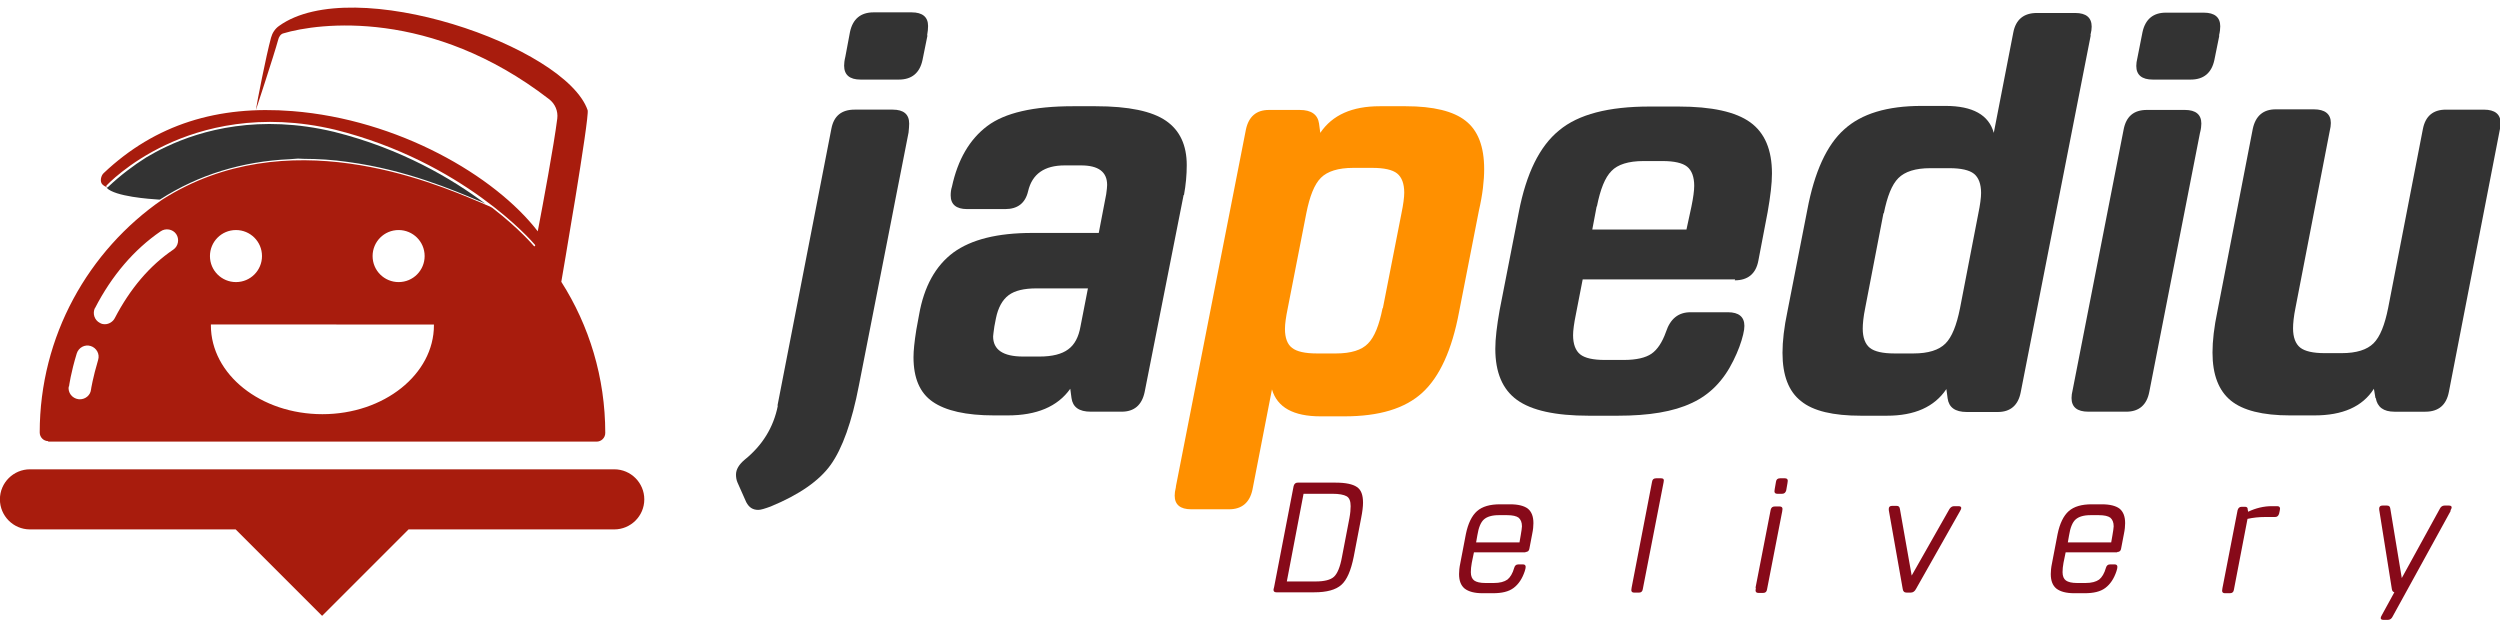 <?xml version="1.0" encoding="UTF-8" standalone="no"?>
<svg
   xmlns:dc="http://purl.org/dc/elements/1.1/"
   xmlns:cc="http://creativecommons.org/ns#"
   xmlns:rdf="http://www.w3.org/1999/02/22-rdf-syntax-ns#"
   xmlns:svg="http://www.w3.org/2000/svg"
   xmlns="http://www.w3.org/2000/svg"
   xmlns:sodipodi="http://sodipodi.sourceforge.net/DTD/sodipodi-0.dtd"
   xmlns:inkscape="http://www.inkscape.org/namespaces/inkscape"
   width="150"
   height="38"
   viewBox="0 0 39.687 10.054"
   version="1.1"
   id="svg843"
   inkscape:version="1.0.1 (1.0.1+r74)"
   sodipodi:docname="logo.svg">
  <defs
     id="defs837">
    <clipPath
       clipPathUnits="userSpaceOnUse"
       id="clipPath4274">
      <path
         d="M 0,1000 H 1000 V 0 H 0 Z"
         id="path4276"
         inkscape:connector-curvature="0" />
    </clipPath>
    <clipPath
       clipPathUnits="userSpaceOnUse"
       id="clipPath4239">
      <path
         d="M 0,1000 H 1000 V 0 H 0 Z"
         id="path4241"
         inkscape:connector-curvature="0" />
    </clipPath>
    <clipPath
       clipPathUnits="userSpaceOnUse"
       id="clipPath892">
      <path
         d="M 0,1000 H 1000 V 0 H 0 Z"
         id="path890"
         inkscape:connector-curvature="0" />
    </clipPath>
  </defs>
  <sodipodi:namedview
     id="base"
     pagecolor="#ffffff"
     bordercolor="#666666"
     borderopacity="1.0"
     inkscape:pageopacity="0.0"
     inkscape:pageshadow="2"
     inkscape:zoom="1"
     inkscape:cx="32.06417"
     inkscape:cy="-19.642441"
     inkscape:document-units="px"
     inkscape:current-layer="layer1"
     showgrid="false"
     units="px"
     inkscape:window-width="1920"
     inkscape:window-height="1016"
     inkscape:window-x="1366"
     inkscape:window-y="27"
     inkscape:window-maximized="1"
     inkscape:document-rotation="0" />
  <g
     inkscape:label="Camada 1"
     inkscape:groupmode="layer"
     id="layer1"
     transform="translate(0,-249.375)">
    <g
       id="g1784"
       transform="matrix(4.918,0,0,4.918,-4.88,-1200.393)">
      <path
         d="m 3.986,294.903 -0.016,0.079 c -0.009,0.042 -0.035,0.063 -0.076,0.063 h -0.124 c -0.035,0 -0.053,-0.015 -0.053,-0.045 0,-0.007 0.001,-0.017 0.004,-0.029 l 0.015,-0.08 c 0.009,-0.042 0.035,-0.063 0.076,-0.063 h 0.123 c 0.035,0 0.053,0.015 0.053,0.044 0,0.008 -8.55e-4,0.018 -0.003,0.03 m -0.483,1.195 0.174,-0.894 c 0.008,-0.041 0.033,-0.061 0.075,-0.061 h 0.123 c 0.035,0 0.053,0.015 0.053,0.045 0,0.007 -7.4e-4,0.017 -0.002,0.029 l -0.16,0.815 c -0.023,0.12 -0.054,0.205 -0.091,0.257 -0.037,0.052 -0.102,0.097 -0.194,0.135 -0.019,0.007 -0.032,0.011 -0.04,0.011 -0.018,0 -0.03,-0.008 -0.039,-0.025 l -0.028,-0.063 c -0.004,-0.009 -0.005,-0.018 -0.005,-0.026 0,-0.016 0.009,-0.032 0.028,-0.048 0.057,-0.046 0.093,-0.104 0.107,-0.174"
         style="fill:#333333;fill-opacity:1;fill-rule:nonzero;stroke:none;stroke-width:0.008"
         id="path4210"
         inkscape:connector-curvature="0" />
      <path
         d="m 4.295,295.939 h 0.053 c 0.041,0 0.072,-0.008 0.092,-0.023 0.021,-0.015 0.034,-0.04 0.04,-0.074 l 0.024,-0.123 h -0.166 c -0.04,0 -0.07,0.007 -0.09,0.022 -0.02,0.015 -0.034,0.04 -0.041,0.075 l -0.005,0.026 c -0.002,0.016 -0.004,0.027 -0.004,0.032 0,0.043 0.032,0.065 0.097,0.065 m 0.518,-0.522 -0.126,0.637 c -0.009,0.042 -0.034,0.063 -0.074,0.063 h -0.1 c -0.038,0 -0.058,-0.015 -0.062,-0.044 l -0.004,-0.03 c -0.041,0.058 -0.109,0.086 -0.202,0.086 h -0.044 c -0.09,0 -0.156,-0.015 -0.198,-0.044 -0.042,-0.029 -0.062,-0.077 -0.062,-0.144 0,-0.021 0.003,-0.05 0.009,-0.088 l 0.009,-0.049 c 0.016,-0.091 0.053,-0.158 0.111,-0.201 0.058,-0.042 0.142,-0.063 0.254,-0.063 h 0.215 l 0.024,-0.125 c 0.002,-0.014 0.003,-0.024 0.003,-0.03 0,-0.042 -0.028,-0.063 -0.084,-0.063 h -0.053 c -0.066,0 -0.105,0.028 -0.118,0.083 -0.009,0.039 -0.034,0.058 -0.074,0.058 h -0.123 c -0.035,0 -0.053,-0.015 -0.053,-0.044 0,-0.009 0.001,-0.019 0.004,-0.028 0.019,-0.088 0.057,-0.153 0.114,-0.196 0.057,-0.043 0.15,-0.064 0.276,-0.064 h 0.074 c 0.107,0 0.182,0.016 0.227,0.047 0.045,0.031 0.067,0.079 0.067,0.143 0,0.032 -0.003,0.064 -0.009,0.097"
         style="fill:#333333;fill-opacity:1;fill-rule:nonzero;stroke:none;stroke-width:0.008"
         id="path4214"
         inkscape:connector-curvature="0" />
      <path
         d="m 5.456,295.783 0.06,-0.306 c 0.006,-0.029 0.009,-0.052 0.009,-0.067 0,-0.029 -0.008,-0.05 -0.023,-0.062 -0.015,-0.012 -0.042,-0.018 -0.08,-0.018 h -0.062 c -0.048,0 -0.083,0.011 -0.104,0.032 -0.021,0.021 -0.036,0.059 -0.047,0.114 l -0.06,0.307 c -0.006,0.029 -0.009,0.051 -0.009,0.067 0,0.029 0.008,0.05 0.023,0.061 0.015,0.012 0.042,0.018 0.08,0.018 h 0.062 c 0.048,0 0.083,-0.011 0.103,-0.032 0.021,-0.021 0.036,-0.059 0.047,-0.114 m -0.667,0.575 0.226,-1.152 c 0.009,-0.042 0.034,-0.063 0.074,-0.063 h 0.1 c 0.037,0 0.058,0.015 0.062,0.044 l 0.004,0.03 c 0.039,-0.058 0.103,-0.086 0.192,-0.086 h 0.084 c 0.089,0 0.154,0.016 0.193,0.047 0.04,0.031 0.06,0.083 0.06,0.156 0,0.037 -0.005,0.082 -0.017,0.134 l -0.064,0.327 c -0.023,0.123 -0.063,0.21 -0.119,0.261 -0.056,0.051 -0.139,0.076 -0.251,0.076 h -0.077 c -0.088,0 -0.14,-0.029 -0.157,-0.087 l -0.063,0.324 c -0.009,0.042 -0.035,0.063 -0.075,0.063 h -0.123 c -0.035,0 -0.053,-0.015 -0.053,-0.044 0,-0.007 0.001,-0.016 0.004,-0.028"
         style="fill:#ff9000;fill-opacity:1;fill-rule:nonzero;stroke:none;stroke-width:0.008"
         id="path4218"
         inkscape:connector-curvature="0" />
      <path
         d="m 6.146,295.455 -0.014,0.074 h 0.304 l 0.016,-0.074 c 0.006,-0.029 0.009,-0.052 0.009,-0.067 0,-0.029 -0.008,-0.05 -0.023,-0.062 -0.015,-0.012 -0.042,-0.018 -0.079,-0.018 h -0.062 c -0.048,0 -0.083,0.011 -0.103,0.032 -0.021,0.021 -0.036,0.059 -0.047,0.114 m 0.446,0.236 h -0.492 l -0.022,0.113 c -0.006,0.029 -0.009,0.052 -0.009,0.067 0,0.029 0.008,0.05 0.023,0.062 0.015,0.012 0.042,0.018 0.079,0.018 h 0.062 c 0.04,0 0.07,-0.007 0.089,-0.02 0.019,-0.013 0.035,-0.037 0.047,-0.071 0.014,-0.042 0.04,-0.063 0.079,-0.063 h 0.121 c 0.035,0 0.053,0.015 0.053,0.044 0,0.007 -0.001,0.016 -0.004,0.028 -0.006,0.025 -0.016,0.053 -0.032,0.085 -0.031,0.063 -0.075,0.109 -0.134,0.136 -0.059,0.028 -0.138,0.041 -0.239,0.041 h -0.093 c -0.108,0 -0.185,-0.017 -0.232,-0.051 -0.047,-0.034 -0.07,-0.089 -0.07,-0.165 0,-0.033 0.005,-0.074 0.014,-0.125 l 0.062,-0.317 c 0.024,-0.124 0.067,-0.212 0.13,-0.263 0.062,-0.052 0.16,-0.077 0.292,-0.077 h 0.093 c 0.108,0 0.185,0.017 0.232,0.051 0.047,0.034 0.07,0.089 0.07,0.165 0,0.033 -0.005,0.074 -0.014,0.125 l -0.03,0.157 c -0.008,0.042 -0.034,0.063 -0.076,0.063"
         style="fill:#333333;fill-opacity:1;fill-rule:nonzero;stroke:none;stroke-width:0.008"
         id="path4222"
         inkscape:connector-curvature="0" />
      <path
         d="m 7.072,295.476 -0.059,0.306 c -0.006,0.029 -0.008,0.052 -0.008,0.067 0,0.029 0.008,0.05 0.023,0.062 0.015,0.012 0.042,0.018 0.079,0.018 h 0.062 c 0.048,0 0.082,-0.011 0.103,-0.032 0.021,-0.021 0.036,-0.059 0.047,-0.114 l 0.059,-0.305 c 0.006,-0.029 0.009,-0.052 0.009,-0.067 0,-0.029 -0.008,-0.05 -0.023,-0.062 -0.015,-0.012 -0.042,-0.018 -0.079,-0.018 h -0.062 c -0.048,0 -0.082,0.011 -0.103,0.032 -0.021,0.021 -0.036,0.059 -0.047,0.114 m 0.668,-0.575 -0.226,1.152 c -0.008,0.042 -0.033,0.064 -0.074,0.064 h -0.1 c -0.038,0 -0.058,-0.015 -0.062,-0.044 l -0.004,-0.03 c -0.039,0.058 -0.103,0.086 -0.192,0.086 h -0.084 c -0.089,0 -0.154,-0.015 -0.193,-0.047 -0.04,-0.031 -0.06,-0.083 -0.06,-0.156 0,-0.037 0.005,-0.082 0.016,-0.134 l 0.064,-0.327 c 0.023,-0.123 0.063,-0.21 0.119,-0.26 0.056,-0.051 0.139,-0.076 0.25,-0.076 h 0.077 c 0.088,0 0.14,0.029 0.156,0.087 l 0.063,-0.324 c 0.008,-0.042 0.034,-0.063 0.076,-0.063 h 0.124 c 0.035,0 0.053,0.015 0.053,0.044 0,0.007 -0.001,0.016 -0.004,0.028"
         style="fill:#333333;fill-opacity:1;fill-rule:nonzero;stroke:none;stroke-width:0.008"
         id="path4226"
         inkscape:connector-curvature="0" />
      <path
         d="m 8.156,294.903 -0.016,0.079 c -0.009,0.042 -0.035,0.063 -0.076,0.063 h -0.123 c -0.035,0 -0.053,-0.015 -0.053,-0.044 0,-0.007 0.001,-0.016 0.004,-0.028 l 0.016,-0.081 c 0.009,-0.042 0.035,-0.063 0.075,-0.063 h 0.123 c 0.035,0 0.053,0.015 0.053,0.044 0,0.008 -0.001,0.018 -0.004,0.03 m -0.061,0.312 -0.164,0.838 c -0.008,0.042 -0.033,0.064 -0.074,0.064 h -0.123 c -0.036,0 -0.054,-0.015 -0.054,-0.044 0,-0.007 0.001,-0.016 0.004,-0.028 l 0.164,-0.838 c 0.008,-0.043 0.033,-0.064 0.075,-0.064 h 0.123 c 0.035,0 0.053,0.015 0.053,0.044 0,0.007 -0.001,0.017 -0.004,0.029"
         style="fill:#333333;fill-opacity:1;fill-rule:nonzero;stroke:none;stroke-width:0.008"
         id="path4230"
         inkscape:connector-curvature="0" />
      <path
         d="m 8.66,296.073 -0.005,-0.03 c -0.037,0.058 -0.101,0.086 -0.192,0.086 h -0.079 c -0.088,0 -0.152,-0.016 -0.191,-0.048 -0.039,-0.032 -0.059,-0.083 -0.059,-0.155 0,-0.037 0.005,-0.082 0.016,-0.134 l 0.114,-0.588 c 0.009,-0.042 0.034,-0.063 0.074,-0.063 h 0.123 c 0.036,0 0.055,0.015 0.055,0.044 0,0.007 -0.001,0.016 -0.004,0.028 l -0.11,0.568 c -0.006,0.029 -0.008,0.052 -0.008,0.067 0,0.029 0.008,0.05 0.023,0.062 0.015,0.012 0.042,0.018 0.079,0.018 h 0.055 c 0.048,0 0.082,-0.011 0.103,-0.032 0.021,-0.021 0.036,-0.059 0.047,-0.114 l 0.112,-0.577 c 0.008,-0.042 0.033,-0.063 0.074,-0.063 h 0.123 c 0.036,0 0.054,0.015 0.054,0.044 0,0.007 -0.001,0.016 -0.004,0.028 l -0.163,0.839 c -0.008,0.042 -0.033,0.064 -0.076,0.064 h -0.1 c -0.035,0 -0.055,-0.015 -0.06,-0.044"
         style="fill:#333333;fill-opacity:1;fill-rule:nonzero;stroke:none;stroke-width:0.008"
         id="path4234"
         inkscape:connector-curvature="0" />
      <path
         d="m 5.146,296.665 h 0.093 c 0.028,0 0.048,-0.005 0.059,-0.015 0.011,-0.01 0.02,-0.031 0.026,-0.064 l 0.024,-0.125 c 0.003,-0.016 0.004,-0.029 0.004,-0.039 0,-0.016 -0.004,-0.027 -0.013,-0.032 -0.009,-0.005 -0.024,-0.008 -0.046,-0.008 h -0.093 z m 0.089,0.035 h -0.123 c -0.006,0 -0.009,-0.003 -0.009,-0.008 0,-9.9e-4 5.11e-4,-0.004 0.002,-0.009 l 0.063,-0.326 c 0.002,-0.007 0.006,-0.011 0.013,-0.011 h 0.123 c 0.032,0 0.055,0.005 0.068,0.014 0.014,0.009 0.02,0.026 0.02,0.051 0,0.012 -0.002,0.029 -0.006,0.049 l -0.024,0.125 c -0.009,0.045 -0.022,0.075 -0.04,0.091 -0.018,0.016 -0.047,0.024 -0.087,0.024"
         style="fill:#870a19;fill-opacity:1;fill-rule:nonzero;stroke:none;stroke-width:0.008"
         id="path4238"
         inkscape:connector-curvature="0" />
      <path
         d="m 5.897,296.539 0.004,-0.023 c 0.002,-0.013 0.004,-0.023 0.004,-0.029 0,-0.013 -0.004,-0.022 -0.011,-0.028 -0.007,-0.005 -0.019,-0.008 -0.037,-0.008 h -0.027 c -0.022,0 -0.038,0.005 -0.048,0.014 -0.01,0.009 -0.017,0.026 -0.021,0.051 l -0.004,0.023 z m 0.02,0.032 h -0.167 l -0.007,0.034 c -0.002,0.011 -0.003,0.021 -0.003,0.03 0,0.013 0.004,0.022 0.011,0.027 0.007,0.005 0.019,0.008 0.036,0.008 h 0.027 c 0.02,0 0.034,-0.004 0.044,-0.011 0.009,-0.007 0.017,-0.02 0.022,-0.038 0.002,-0.007 0.006,-0.011 0.013,-0.011 h 0.016 c 0.005,0 0.008,0.003 0.008,0.008 0,0.003 -10e-4,0.008 -0.003,0.014 -0.008,0.024 -0.02,0.042 -0.036,0.054 -0.016,0.012 -0.038,0.017 -0.067,0.017 h -0.033 c -0.026,0 -0.045,-0.005 -0.058,-0.015 -0.012,-0.01 -0.018,-0.025 -0.018,-0.047 0,-0.009 0.001,-0.021 0.004,-0.035 l 0.018,-0.094 c 0.007,-0.034 0.019,-0.059 0.036,-0.074 0.017,-0.015 0.042,-0.022 0.074,-0.022 h 0.033 c 0.026,0 0.045,0.005 0.057,0.014 0.012,0.01 0.018,0.025 0.018,0.047 0,0.009 -0.001,0.021 -0.004,0.035 l -0.009,0.047 c -0.001,0.007 -0.005,0.011 -0.013,0.011"
         style="fill:#870a19;fill-opacity:1;fill-rule:nonzero;stroke:none;stroke-width:0.008"
         id="path4242"
         inkscape:connector-curvature="0" />
      <path
         d="m 6.362,296.346 -0.067,0.344 c -0.001,0.007 -0.005,0.011 -0.012,0.011 h -0.016 c -0.006,0 -0.009,-0.003 -0.009,-0.008 0,-0.002 3.36e-4,-0.005 0.001,-0.008 l 0.066,-0.342 c 0.001,-0.007 0.005,-0.011 0.013,-0.011 h 0.016 c 0.006,0 0.009,0.002 0.009,0.007 0,0.002 -3.36e-4,0.004 -0.001,0.007"
         style="fill:#870a19;fill-opacity:1;fill-rule:nonzero;stroke:none;stroke-width:0.008"
         id="path4246"
         inkscape:connector-curvature="0" />
      <path
         d="m 6.721,296.366 0.004,-0.023 c 0.001,-0.007 0.005,-0.011 0.013,-0.011 h 0.016 c 0.006,0 0.009,0.003 0.009,0.008 0,0.002 -4.66e-4,0.005 -0.001,0.008 l -0.004,0.023 c -0.002,0.007 -0.006,0.011 -0.013,0.011 h -0.016 c -0.006,0 -0.009,-0.003 -0.009,-0.008 0,-0.002 3.36e-4,-0.005 10e-4,-0.008 m -0.062,0.319 0.049,-0.252 c 0.002,-0.007 0.006,-0.01 0.013,-0.01 h 0.016 c 0.006,0 0.009,0.003 0.009,0.008 0,0.002 -4.28e-4,0.005 -0.001,0.008 l -0.049,0.252 c -0.001,0.007 -0.005,0.011 -0.012,0.011 h -0.016 c -0.006,0 -0.009,-0.003 -0.009,-0.008 0,-0.002 3.35e-4,-0.005 0.001,-0.008"
         style="fill:#870a19;fill-opacity:1;fill-rule:nonzero;stroke:none;stroke-width:0.008"
         id="path4250"
         inkscape:connector-curvature="0" />
      <path
         d="m 7.161,296.701 h -0.014 c -0.008,0 -0.012,-0.004 -0.013,-0.012 l -0.044,-0.249 c -6.72e-4,-0.003 -0.001,-0.006 -0.001,-0.009 0,-0.007 0.004,-0.01 0.011,-0.01 h 0.014 c 0.007,0 0.01,0.003 0.011,0.01 l 0.038,0.215 0.122,-0.215 c 0.004,-0.006 0.009,-0.009 0.015,-0.009 h 0.014 c 0.006,0 0.009,0.002 0.009,0.006 0,0.002 -0.001,0.005 -0.004,0.01 l -0.142,0.251 c -0.004,0.008 -0.01,0.012 -0.017,0.012"
         style="fill:#870a19;fill-opacity:1;fill-rule:nonzero;stroke:none;stroke-width:0.008"
         id="path4254"
         inkscape:connector-curvature="0" />
      <path
         d="m 7.807,296.539 0.004,-0.023 c 0.002,-0.013 0.004,-0.023 0.004,-0.029 0,-0.013 -0.004,-0.022 -0.011,-0.028 -0.007,-0.005 -0.019,-0.008 -0.037,-0.008 h -0.027 c -0.022,0 -0.038,0.005 -0.048,0.014 -0.01,0.009 -0.017,0.026 -0.021,0.051 l -0.004,0.023 z m 0.02,0.032 h -0.167 l -0.007,0.034 c -0.002,0.011 -0.003,0.021 -0.003,0.03 0,0.013 0.004,0.022 0.011,0.027 0.007,0.005 0.019,0.008 0.036,0.008 h 0.027 c 0.02,0 0.034,-0.004 0.044,-0.011 0.009,-0.007 0.017,-0.02 0.022,-0.038 0.002,-0.007 0.006,-0.011 0.013,-0.011 h 0.016 c 0.005,0 0.008,0.003 0.008,0.008 0,0.003 -10e-4,0.008 -0.003,0.014 -0.008,0.024 -0.02,0.042 -0.036,0.054 -0.016,0.012 -0.038,0.017 -0.067,0.017 h -0.033 c -0.026,0 -0.045,-0.005 -0.058,-0.015 -0.012,-0.01 -0.018,-0.025 -0.018,-0.047 0,-0.009 0.001,-0.021 0.004,-0.035 l 0.018,-0.094 c 0.007,-0.034 0.019,-0.059 0.036,-0.074 0.017,-0.015 0.042,-0.022 0.074,-0.022 h 0.033 c 0.026,0 0.045,0.005 0.057,0.014 0.012,0.01 0.018,0.025 0.018,0.047 0,0.009 -0.001,0.021 -0.004,0.035 l -0.009,0.047 c -0.001,0.007 -0.005,0.011 -0.013,0.011"
         style="fill:#870a19;fill-opacity:1;fill-rule:nonzero;stroke:none;stroke-width:0.008"
         id="path4258"
         inkscape:connector-curvature="0" />
      <path
         d="m 8.247,296.429 0.002,0.011 c 0.025,-0.012 0.051,-0.018 0.076,-0.018 h 0.018 c 0.006,0 0.009,0.003 0.009,0.008 0,10e-4 -3.51e-4,0.003 -10e-4,0.007 l -0.002,0.009 c -0.002,0.007 -0.006,0.011 -0.013,0.011 h -0.033 c -0.019,0 -0.038,0.002 -0.056,0.006 l -0.044,0.229 c -0.001,0.007 -0.005,0.011 -0.013,0.011 h -0.016 c -0.006,0 -0.009,-0.003 -0.009,-0.008 0,-0.002 3.36e-4,-0.005 0.001,-0.008 l 0.049,-0.252 c 0.002,-0.007 0.006,-0.011 0.013,-0.011 h 0.011 c 0.005,0 0.008,0.002 0.009,0.007"
         style="fill:#870a19;fill-opacity:1;fill-rule:nonzero;stroke:none;stroke-width:0.008"
         id="path4262"
         inkscape:connector-curvature="0" />
      <path
         d="m 8.903,296.437 -0.188,0.342 c -0.003,0.006 -0.008,0.01 -0.015,0.01 h -0.014 c -0.006,0 -0.009,-0.002 -0.009,-0.006 0,-0.002 0.001,-0.005 0.004,-0.01 l 0.04,-0.073 c -0.004,-0.001 -0.007,-0.004 -0.008,-0.01 l -0.04,-0.251 c -6.79e-4,-0.003 -0.001,-0.006 -0.001,-0.009 0,-0.007 0.004,-0.01 0.011,-0.01 h 0.014 c 0.007,0 0.01,0.003 0.011,0.01 l 0.037,0.224 0.123,-0.224 c 0.003,-0.006 0.008,-0.01 0.015,-0.01 h 0.014 c 0.006,0 0.009,0.002 0.009,0.006 0,0.002 -0.001,0.005 -0.004,0.01"
         style="fill:#870a19;fill-opacity:1;fill-rule:nonzero;stroke:none;stroke-width:0.008"
         id="path4266"
         inkscape:connector-curvature="0" />
      <path
         d="m 1.509,295.432 c 0.124,-0.08 0.265,-0.123 0.419,-0.13 0.009,-6.5e-4 0.017,-10e-4 0.026,-0.002 0.006,2.4e-4 0.012,5.2e-4 0.019,8.3e-4 0.046,1.7e-4 0.094,0.003 0.142,0.01 0.187,0.025 0.341,0.091 0.424,0.126 0.008,0.003 0.014,0.006 0.02,0.009 -0.108,-0.081 -0.272,-0.178 -0.488,-0.232 -0.241,-0.058 -0.428,-0.006 -0.542,0.048 -0.024,0.011 -0.045,0.023 -0.064,0.034 -0.043,0.027 -0.085,0.059 -0.124,0.096 -0.001,10e-4 -0.003,0.002 -0.005,0.002 -2.15e-5,0 -4.31e-5,1e-5 -6.47e-5,1e-5 2.251e-4,2.4e-4 4.224e-4,4.6e-4 6.505e-4,7e-4 0.027,0.028 0.138,0.036 0.171,0.038 1.48e-4,-1.5e-4 2.744e-4,-3.3e-4 4.625e-4,-4.5e-4"
         style="fill:#333333;fill-opacity:1;fill-rule:nonzero;stroke:none;stroke-width:0.003"
         id="path4280"
         inkscape:connector-curvature="0" />
      <path
         d="M 2.975,296.303 H 1.089 c -0.053,0 -0.097,0.043 -0.097,0.097 0,0.053 0.043,0.097 0.097,0.097 h 0.664 l 0.279,0.279 0.279,-0.279 h 0.664 c 0.053,0 0.097,-0.043 0.097,-0.097 0,-0.053 -0.043,-0.097 -0.097,-0.097"
         style="fill:#a81c0d;fill-opacity:1;fill-rule:nonzero;stroke:none;stroke-width:0.003"
         id="path4284"
         inkscape:connector-curvature="0" />
      <path
         d="m 1.215,296.036 c 2.436e-4,-0.002 0.006,-0.045 0.025,-0.107 0.006,-0.019 0.026,-0.03 0.045,-0.024 0.019,0.006 0.03,0.026 0.024,0.045 -0.017,0.057 -0.023,0.095 -0.023,0.096 -0.002,0.018 -0.018,0.031 -0.036,0.031 -0.002,0 -0.003,-1.1e-4 -0.005,-3.5e-4 -0.02,-0.003 -0.034,-0.021 -0.031,-0.041 m 0.085,-0.253 c 0.054,-0.105 0.126,-0.189 0.212,-0.248 0.016,-0.011 0.039,-0.007 0.05,0.009 0.011,0.016 0.007,0.039 -0.009,0.05 -0.077,0.052 -0.14,0.127 -0.189,0.221 -0.006,0.012 -0.019,0.02 -0.032,0.02 -0.006,0 -0.011,-10e-4 -0.016,-0.004 -0.018,-0.009 -0.025,-0.031 -0.016,-0.049 m 0.455,-0.251 c 0.046,0 0.084,0.037 0.084,0.084 0,0.046 -0.037,0.084 -0.084,0.084 -0.046,0 -0.084,-0.037 -0.084,-0.084 0,-0.046 0.037,-0.084 0.084,-0.084 m 0.639,0.305 c 0,10e-4 -8.01e-5,0.002 -9.25e-5,0.003 6.48e-5,-4e-4 9.25e-5,-6.2e-4 9.25e-5,-6.2e-4 0,0.158 -0.161,0.287 -0.36,0.287 -0.199,0 -0.36,-0.128 -0.36,-0.287 0,0 3.39e-5,1.7e-4 8.94e-5,4.2e-4 -1.23e-5,-9.3e-4 -8.94e-5,-0.002 -8.94e-5,-0.003 z m -0.114,-0.305 c 0.046,0 0.084,0.037 0.084,0.084 0,0.046 -0.037,0.084 -0.084,0.084 -0.046,0 -0.084,-0.037 -0.084,-0.084 0,-0.046 0.037,-0.084 0.084,-0.084 m -1.132,0.683 H 2.918 c 0.015,0 0.028,-0.012 0.028,-0.028 0,-0.179 -0.052,-0.347 -0.142,-0.488 l 9.55e-5,1.3e-4 c 0,0 0.092,-0.534 0.085,-0.554 -0.071,-0.206 -0.757,-0.444 -0.996,-0.272 -0.013,0.009 -0.022,0.023 -0.026,0.038 -0.016,0.059 -0.045,0.207 -0.049,0.234 0,0 0.059,-0.179 0.072,-0.227 0.002,-0.009 0.008,-0.019 0.017,-0.021 0.113,-0.034 0.477,-0.081 0.857,0.212 0.02,0.015 0.03,0.039 0.027,0.063 -0.011,0.087 -0.046,0.275 -0.063,0.364 -0.139,-0.18 -0.451,-0.361 -0.792,-0.388 -0.24,-0.019 -0.442,0.042 -0.609,0.2 -0.009,0.008 -0.013,0.027 -0.005,0.036 0.006,0.006 0.012,0.009 0.016,0.009 -6.813e-4,0 -0.001,-2.3e-4 -0.002,-7.3e-4 -0.001,-0.001 -0.001,-0.003 -1.696e-4,-0.004 6.721e-4,-7.3e-4 0.069,-0.074 0.193,-0.132 0.115,-0.054 0.303,-0.106 0.546,-0.048 0.411,0.103 0.634,0.359 0.644,0.371 l 0.008,-0.043 c -0.004,0.021 -0.007,0.036 -0.008,0.043 1.85e-4,2.2e-4 3.207e-4,3.8e-4 3.608e-4,4.3e-4 10e-4,10e-4 8.416e-4,0.003 -3.639e-4,0.004 -1.418e-4,1.2e-4 -3.083e-4,1.8e-4 -4.624e-4,2.7e-4 -4.286e-4,2.3e-4 -8.849e-4,3.9e-4 -0.001,3.9e-4 -8.139e-4,0 -0.002,-3.5e-4 -0.002,-0.001 -9.897e-4,-10e-4 -0.046,-0.055 -0.134,-0.123 -0.002,-10e-4 -0.005,-0.003 -0.007,-0.004 -0.009,-0.004 -0.021,-0.009 -0.035,-0.015 -0.154,-0.065 -0.622,-0.263 -1.023,-0.008 -0.239,0.165 -0.396,0.441 -0.396,0.752 0,0.015 0.012,0.028 0.028,0.028"
         style="fill:#a81c0d;fill-opacity:1;fill-rule:nonzero;stroke:none;stroke-width:0.003"
         id="path4288"
         inkscape:connector-curvature="0" />
    </g>
  </g>
</svg>
